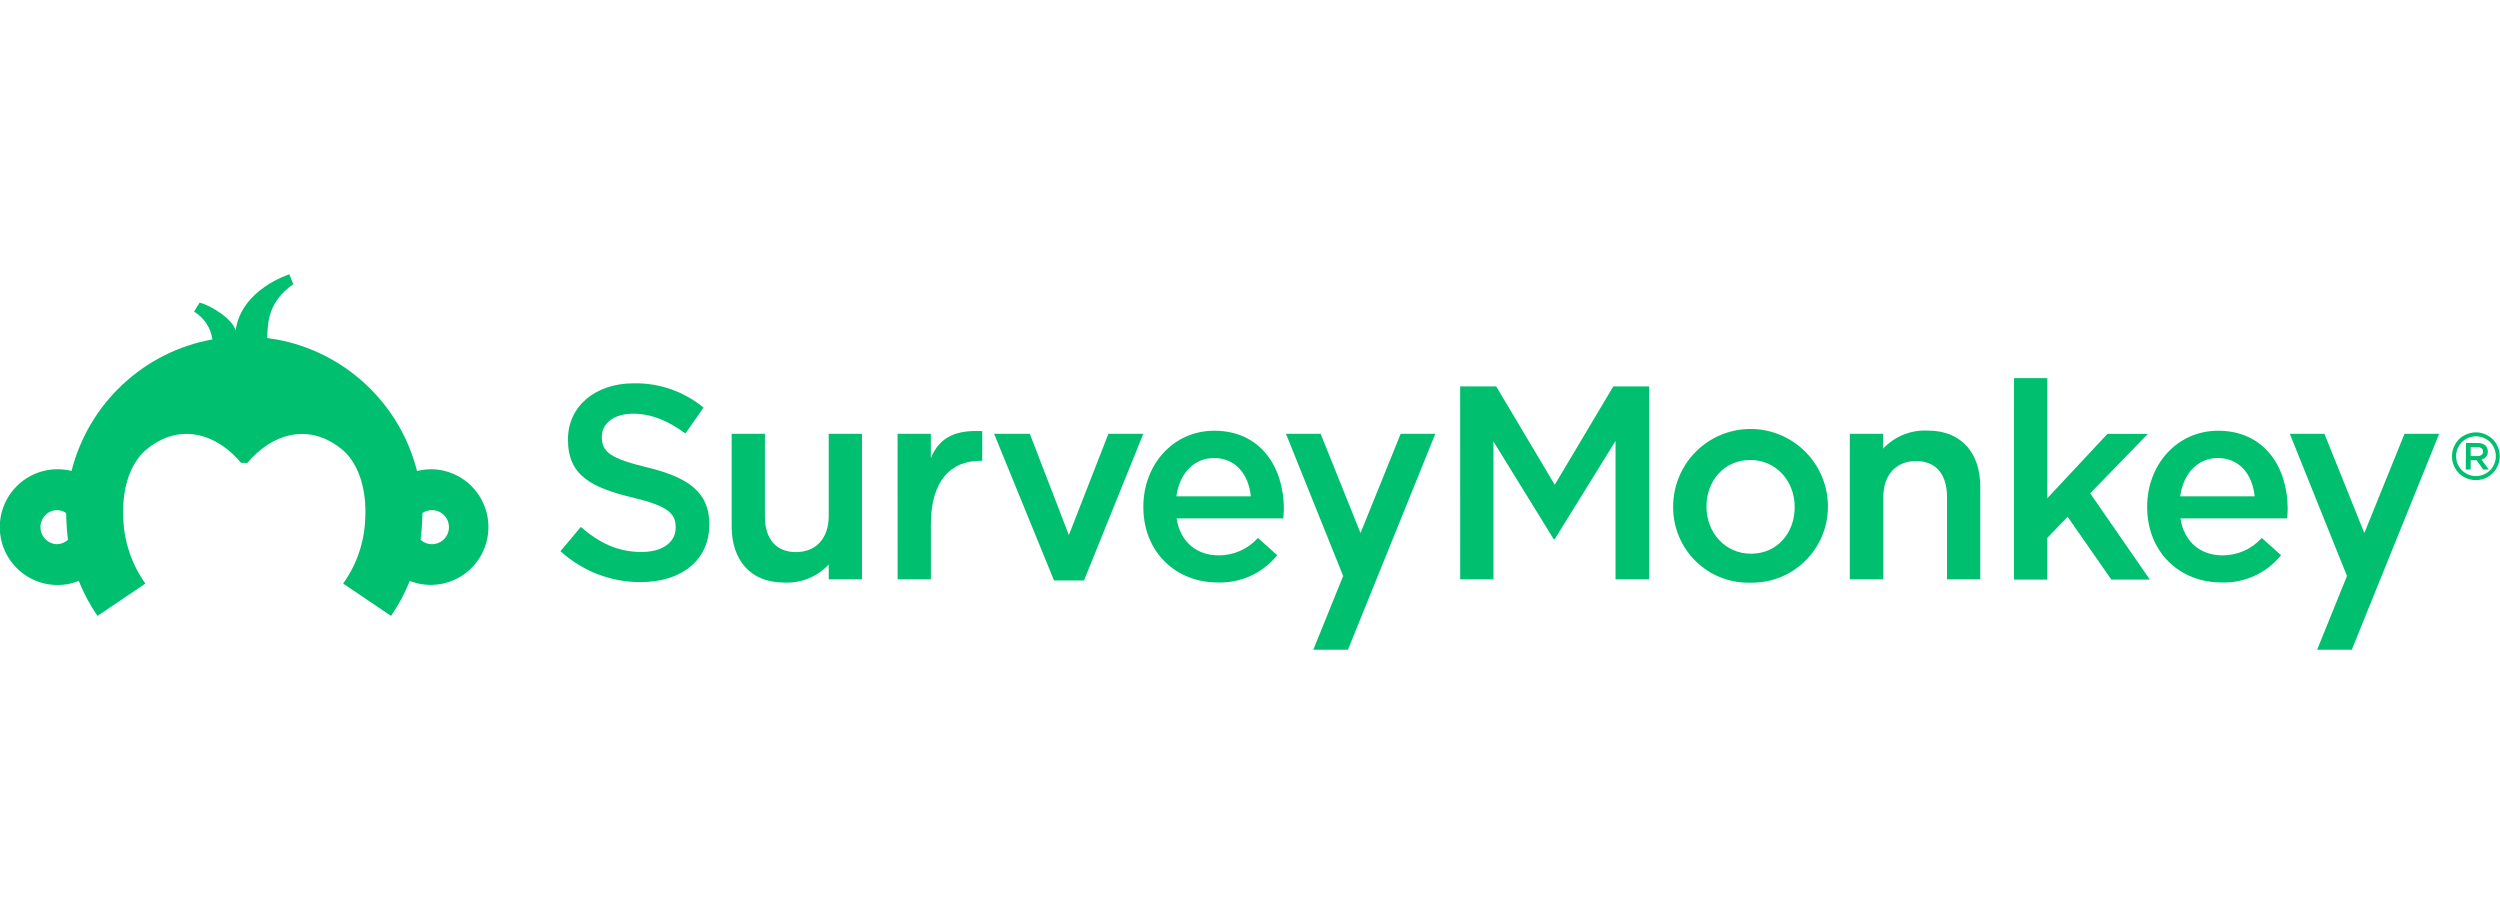 <svg width="1212" height="448" viewBox="0 0 1212 448" fill="none" xmlns="http://www.w3.org/2000/svg">
<g clip-path="url(#clip0_422_470)">
<g clip-path="url(#clip1_422_470)">
<path d="M271.709 267.218L281.581 255.446C290.518 263.206 299.431 267.602 311.028 267.602C321.163 267.602 327.56 262.918 327.56 255.831V255.567C327.56 248.888 323.822 245.285 306.499 241.153C286.636 236.348 275.351 230.462 275.351 213.214V212.949C275.351 196.926 288.673 185.827 307.218 185.827C319.542 185.579 331.549 189.754 341.074 197.599L332.28 210.163C323.894 203.893 315.508 200.553 306.954 200.553C297.37 200.553 291.764 205.502 291.764 211.652V211.916C291.764 219.123 296.029 222.342 313.879 226.619C333.598 231.423 343.877 238.63 343.877 254.005V254.269C343.877 271.782 330.148 282.208 310.548 282.208C296.189 282.249 282.335 276.901 271.709 267.218Z" fill="#00BF6F"/>
<path d="M354.706 255.206V210.307H370.831V250.402C370.831 261.356 376.294 267.65 385.902 267.65C395.51 267.65 401.764 261.092 401.764 250.113V210.307H417.889V280.863H401.764V273.656C398.967 276.649 395.545 278.985 391.742 280.497C387.94 282.009 383.851 282.659 379.768 282.4C363.907 282.328 354.706 271.566 354.706 255.206Z" fill="#00BF6F"/>
<path d="M435.141 210.307H451.266V222.078C455.651 211.508 463.797 208.433 476.184 208.985V223.399H475.25C461.113 223.399 451.29 232.865 451.29 254.101V280.863H435.165L435.141 210.307Z" fill="#00BF6F"/>
<path d="M481.936 210.307H499.259L518.187 259.41L537.355 210.307H554.271L525.519 281.416H510.999L481.936 210.307Z" fill="#00BF6F"/>
<path d="M554.296 245.837V245.573C554.296 225.393 568.672 208.817 588.679 208.817C611.081 208.817 622.415 226.45 622.415 246.774C622.415 248.239 622.271 249.705 622.151 251.314H570.421C572.146 262.798 580.293 269.236 590.691 269.236C594.299 269.266 597.872 268.53 601.176 267.077C604.479 265.623 607.439 263.486 609.859 260.804L619.204 269.164C615.751 273.438 611.359 276.855 606.371 279.147C601.384 281.439 595.936 282.544 590.452 282.376C570.038 282.449 554.296 267.626 554.296 245.837ZM606.409 240.624C605.355 230.198 599.221 222.054 588.559 222.054C578.687 222.054 571.787 229.669 570.301 240.624H606.409Z" fill="#00BF6F"/>
<path d="M707.88 187.317H725.347L753.74 235.027L782.132 187.317H799.503V280.863H783.211V213.766L753.74 261.356H753.212L724.029 214.03V280.863H707.904L707.88 187.317Z" fill="#00BF6F"/>
<path d="M811.147 245.981V245.717C811.112 235.739 815.031 226.157 822.043 219.077C829.055 211.997 838.585 208 848.537 207.965C858.488 207.929 868.046 211.859 875.107 218.89C882.168 225.92 886.155 235.475 886.19 245.453V245.717C886.172 250.628 885.177 255.487 883.262 260.008C881.348 264.528 878.552 268.62 875.039 272.043C871.527 275.467 867.368 278.153 862.807 279.943C858.246 281.734 853.374 282.594 848.477 282.473C843.619 282.598 838.786 281.746 834.262 279.968C829.737 278.191 825.614 275.523 822.135 272.122C818.656 268.72 815.891 264.655 814.004 260.166C812.117 255.676 811.145 250.853 811.147 245.981ZM870.065 245.981V245.717C870.065 233.297 861.128 222.991 848.501 222.991C835.874 222.991 827.296 233.153 827.296 245.453V245.717C827.296 258.017 836.233 268.443 848.86 268.443C861.799 268.443 870.065 258.137 870.065 245.981Z" fill="#00BF6F"/>
<path d="M976.399 183.305H992.524V241.561L1021.71 210.331H1041.31L1013.32 239.159L1042.24 280.983H1023.58L1002.37 250.522L992.5 260.804V280.983H976.375L976.399 183.305Z" fill="#00BF6F"/>
<path d="M1040.95 245.837V245.573C1040.95 225.393 1055.33 208.817 1075.33 208.817C1097.74 208.817 1109.07 226.45 1109.07 246.774C1109.07 248.239 1108.93 249.705 1108.81 251.314H1057.08C1058.8 262.798 1066.95 269.236 1077.35 269.236C1080.95 269.267 1084.53 268.532 1087.83 267.079C1091.14 265.625 1094.09 263.487 1096.51 260.804L1105.86 269.164C1102.41 273.438 1098.01 276.855 1093.03 279.147C1088.04 281.439 1082.59 282.544 1077.11 282.376C1056.67 282.449 1040.95 267.626 1040.95 245.837ZM1093.06 240.624C1092.01 230.198 1085.88 222.054 1075.21 222.054C1065.34 222.054 1058.44 229.669 1056.96 240.624H1093.06Z" fill="#00BF6F"/>
<path d="M679.055 210.307L659.575 258.425L640.239 210.307H623.443L651.165 279.229L636.693 314.976H653.489L695.851 210.307H679.055Z" fill="#00BF6F"/>
<path d="M1200.43 211.508C1198.75 211.508 1197.1 211.938 1195.64 212.757C1194.11 213.577 1192.84 214.819 1192 216.337C1191.17 217.806 1190.73 219.457 1190.7 221.141C1190.71 222.826 1191.14 224.481 1191.97 225.946C1192.81 227.457 1194.05 228.698 1195.57 229.525C1197.02 230.369 1198.68 230.813 1200.36 230.813C1202.04 230.813 1203.69 230.369 1205.15 229.525C1206.65 228.696 1207.89 227.454 1208.72 225.946C1209.54 224.48 1209.98 222.825 1209.98 221.141C1209.98 219.458 1209.54 217.803 1208.72 216.337C1207.89 214.814 1206.63 213.57 1205.1 212.757C1203.63 211.943 1201.99 211.514 1200.31 211.508M1200.31 209.586C1202.3 209.6 1204.25 210.121 1205.99 211.1C1207.83 212.061 1209.34 213.55 1210.33 215.376C1211.34 217.134 1211.88 219.132 1211.88 221.165C1211.88 223.199 1211.34 225.196 1210.33 226.955C1209.33 228.765 1207.84 230.256 1206.04 231.255C1204.28 232.249 1202.3 232.77 1200.29 232.769C1198.26 232.761 1196.28 232.24 1194.51 231.255C1192.7 230.257 1191.22 228.766 1190.22 226.955C1189.24 225.202 1188.72 223.225 1188.71 221.213C1188.71 219.171 1189.25 217.165 1190.27 215.4C1191.26 213.582 1192.76 212.095 1194.58 211.124C1196.33 210.15 1198.29 209.63 1200.29 209.61" fill="#00BF6F"/>
<path d="M1195.52 214.775H1201.29C1202.66 214.7 1204 215.165 1205.03 216.072C1205.74 216.829 1206.13 217.84 1206.11 218.883C1206.14 219.796 1205.85 220.691 1205.29 221.412C1204.73 222.132 1203.93 222.632 1203.04 222.823L1206.54 227.628H1203.83L1200.64 223.087H1197.79V227.628H1195.4L1195.52 214.775ZM1201.12 221.117C1202.75 221.117 1203.78 220.252 1203.78 218.955C1203.78 217.562 1202.78 216.793 1201.1 216.793H1197.79V221.117H1201.12Z" fill="#00BF6F"/>
<path d="M1165.71 210.307L1146.23 258.425L1126.87 210.307H1110.1L1137.82 279.229L1123.35 314.976H1140.15L1182.51 210.307H1165.71Z" fill="#00BF6F"/>
<path d="M960.038 235.964V280.863H943.913V240.768C943.841 229.814 938.474 223.52 928.89 223.52C919.306 223.52 913.028 230.078 913.028 241.033V280.863H896.783V210.307H912.908V217.514C915.705 214.521 919.127 212.185 922.93 210.673C926.732 209.161 930.821 208.511 934.904 208.769C950.765 208.817 960.038 219.508 960.038 235.964Z" fill="#00BF6F"/>
<path d="M208.86 227.507C206.606 227.519 204.362 227.801 202.175 228.348C198.098 212.265 189.492 197.698 177.384 186.384C165.276 175.07 150.177 167.488 133.889 164.542C132.403 164.278 131.061 164.086 129.552 163.894C129.791 155.726 130.175 146.285 142.179 137.781L140.286 132.976C140.286 132.976 116.925 140.183 114.217 160.29C113.043 154.837 102.237 148.014 96.774 146.717L94.091 151.065C96.477 152.51 98.513 154.469 100.05 156.8C101.588 159.131 102.588 161.776 102.98 164.542C86.691 167.482 71.589 175.059 59.476 186.368C47.364 197.678 38.753 212.242 34.67 228.324C30.392 227.252 25.922 227.209 21.625 228.197C17.327 229.186 13.324 231.178 9.94 234.013C6.556 236.847 3.889 240.443 2.154 244.507C0.419 248.572 -0.333 252.989 -0.041 257.4C0.25 261.812 1.577 266.091 3.831 269.891C6.085 273.69 9.203 276.902 12.93 279.264C16.657 281.626 20.888 283.071 25.278 283.483C29.668 283.894 34.093 283.26 38.192 281.632C40.576 287.608 43.622 293.297 47.273 298.592L70.49 282.905L70.298 282.641C63.819 273.487 60.162 262.628 59.78 251.41C59.085 238.63 62.176 225.922 70.346 218.451C87.118 204.037 105.424 210.643 116.877 224.384H119.968C131.421 210.643 149.702 204.109 166.498 218.451C174.645 225.922 177.76 238.63 177.065 251.41C176.683 262.628 173.025 273.487 166.546 282.641L166.355 282.905L189.572 298.592C193.222 293.297 196.269 287.608 198.653 281.632C202.48 283.13 206.588 283.765 210.688 283.491C214.787 283.217 218.775 282.041 222.369 280.046C225.964 278.051 229.075 275.287 231.483 271.949C233.891 268.612 235.535 264.784 236.3 260.737C237.065 256.69 236.931 252.523 235.907 248.534C234.884 244.545 232.996 240.831 230.379 237.656C227.761 234.482 224.478 231.924 220.763 230.166C217.048 228.408 212.992 227.492 208.884 227.483L208.86 227.507ZM27.434 263.83C25.322 263.716 23.333 262.795 21.878 261.255C20.423 259.716 19.612 257.675 19.612 255.554C19.612 253.434 20.423 251.393 21.878 249.854C23.333 248.314 25.322 247.393 27.434 247.278C29.084 247.288 30.693 247.79 32.058 248.72C32.129 253.065 32.425 257.403 32.945 261.716C31.43 263.077 29.468 263.83 27.434 263.83ZM209.411 263.83C207.377 263.83 205.415 263.077 203.9 261.716C204.419 257.403 204.715 253.065 204.787 248.72C206.028 247.876 207.476 247.388 208.973 247.308C210.471 247.228 211.962 247.56 213.286 248.267C214.609 248.973 215.716 250.029 216.485 251.32C217.255 252.61 217.659 254.087 217.653 255.591C217.65 256.676 217.434 257.75 217.017 258.751C216.6 259.753 215.99 260.662 215.222 261.427C214.455 262.192 213.544 262.798 212.543 263.211C211.542 263.623 210.469 263.834 209.387 263.83H209.411Z" fill="#00BF6F"/>
</g>
</g>
<defs>
<clipPath id="clip0_422_470">
<rect width="1212" height="448" fill="white"/>
</clipPath>
<clipPath id="clip1_422_470">
<rect width="1212" height="182" fill="white" transform="translate(0 133)"/>
</clipPath>
</defs>
</svg>
